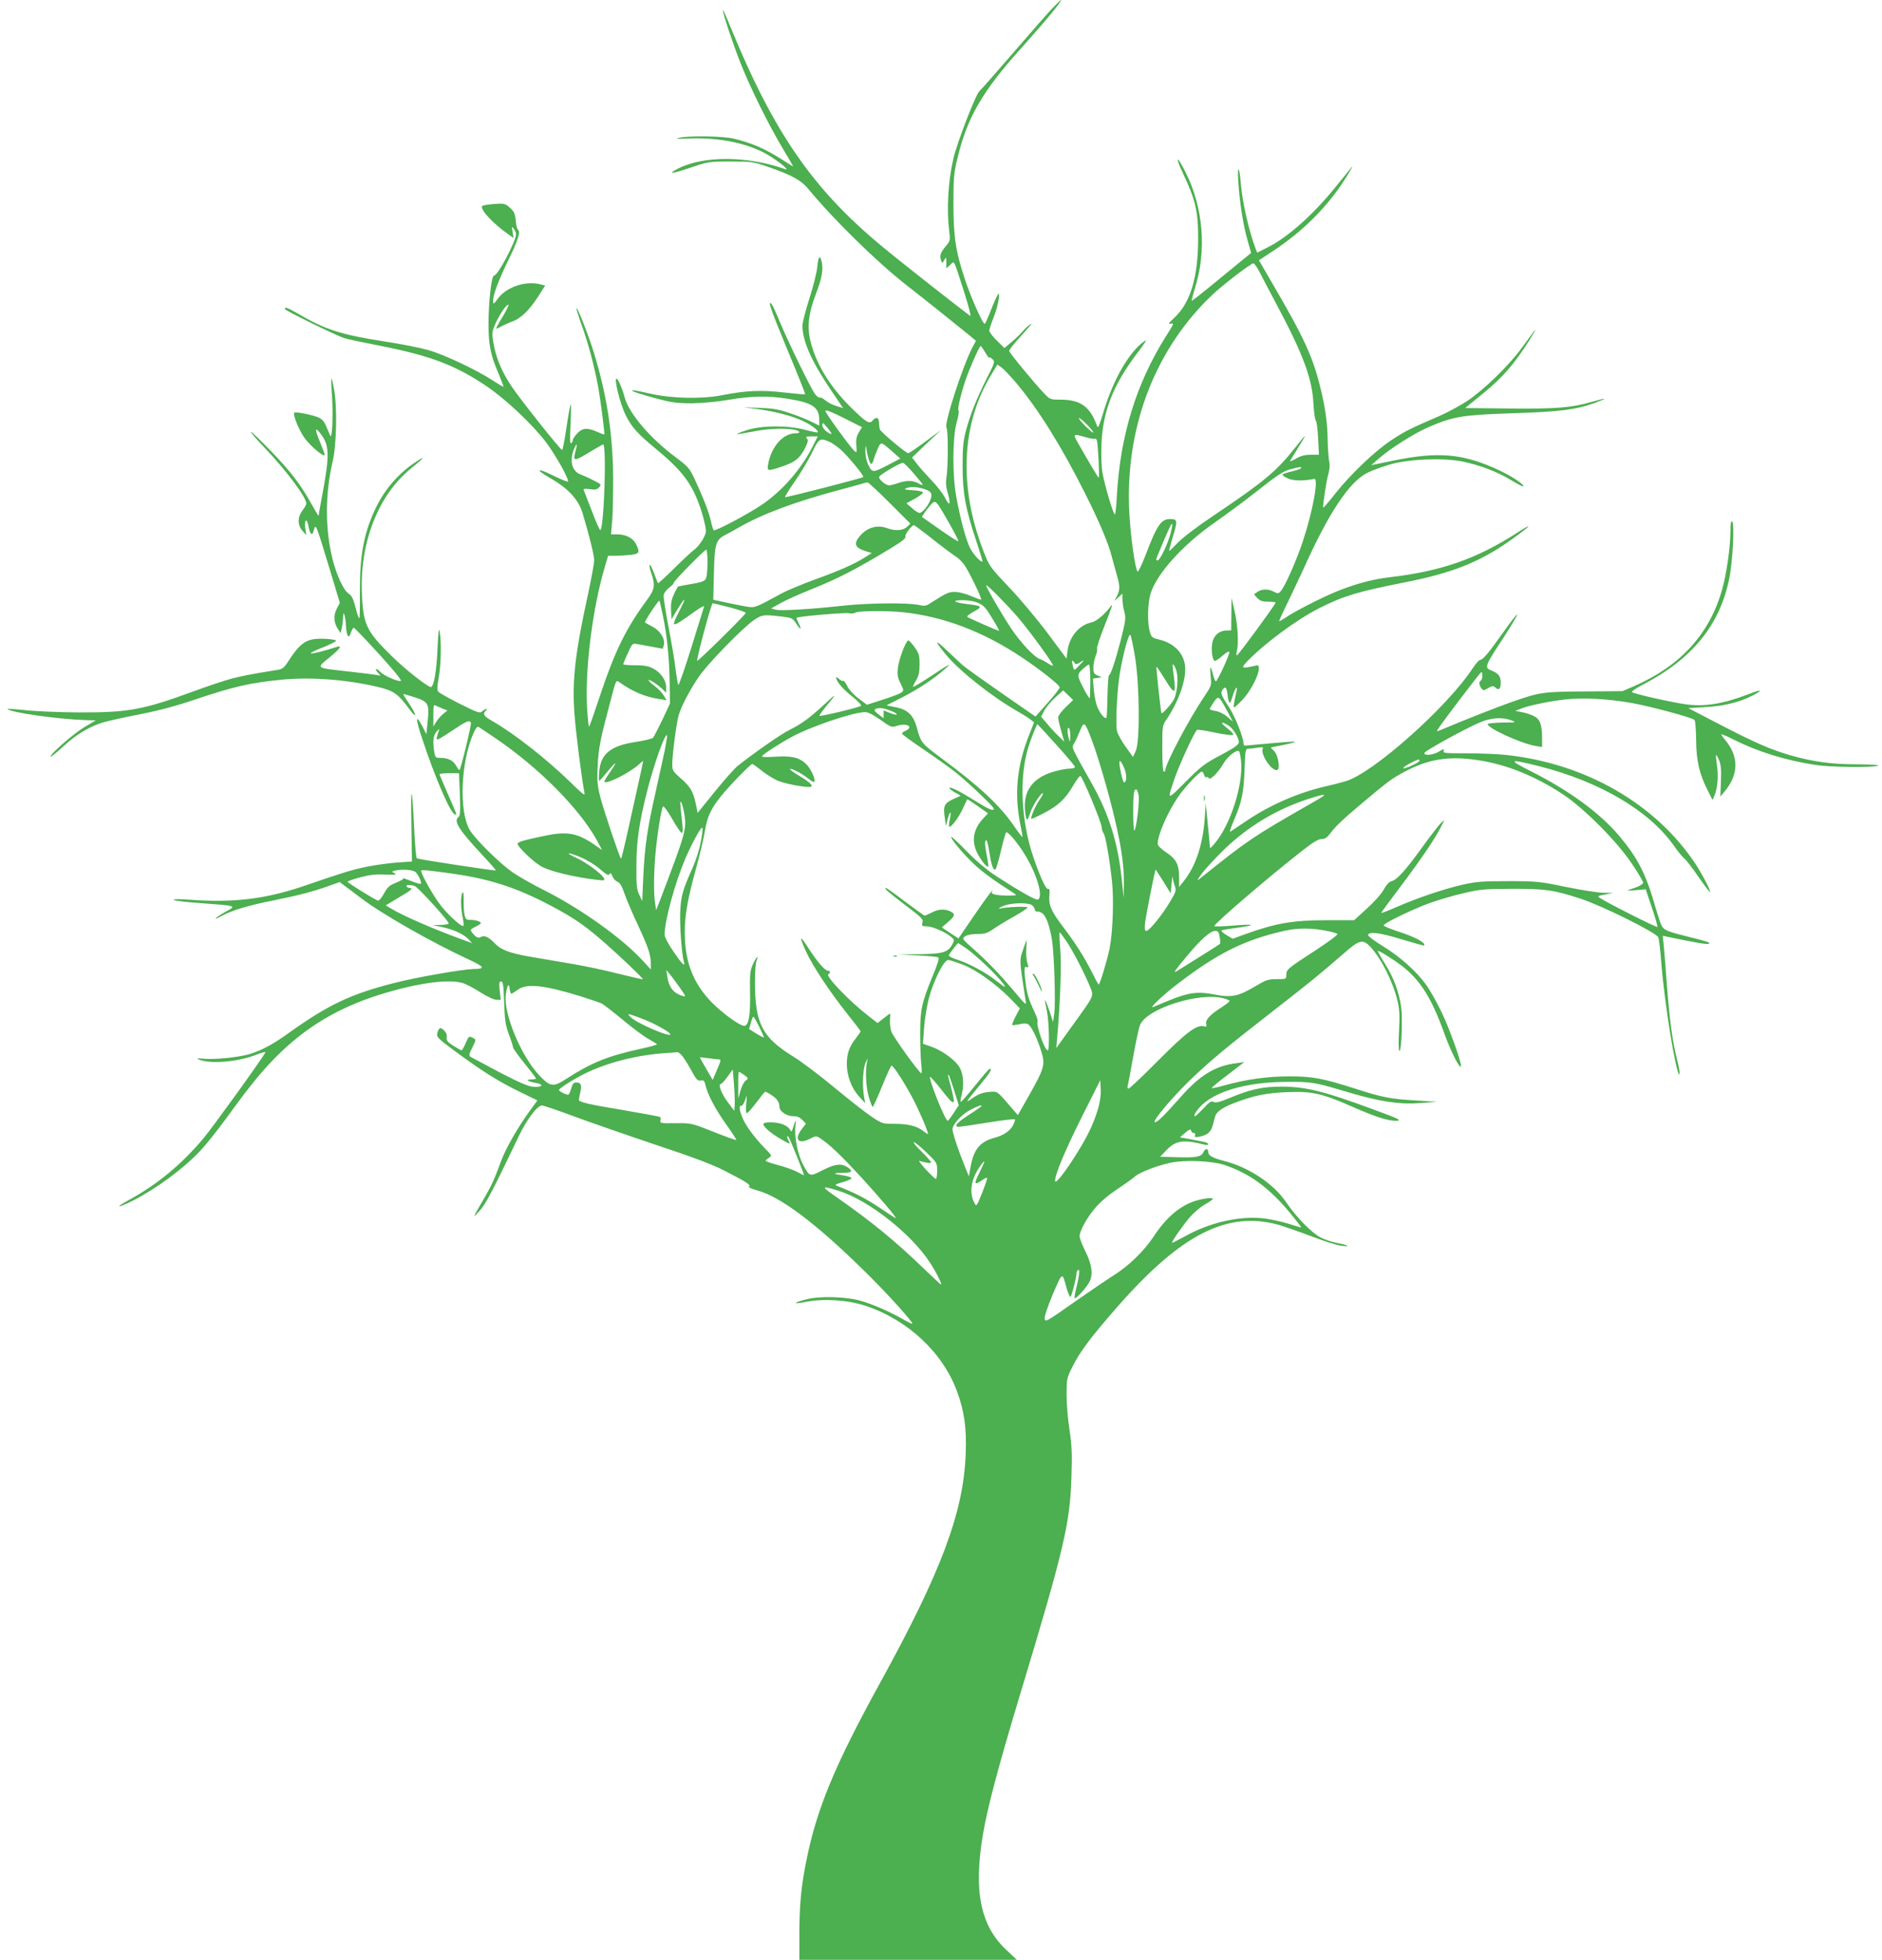 <?xml version="1.0" standalone="no"?>
<!DOCTYPE svg PUBLIC "-//W3C//DTD SVG 20010904//EN"
 "http://www.w3.org/TR/2001/REC-SVG-20010904/DTD/svg10.dtd">
<svg version="1.0" xmlns="http://www.w3.org/2000/svg"
 width="1229pt" height="1280pt" viewBox="0 0 1229 1280"
 preserveAspectRatio="xMidYMid meet">
<g transform="translate(0,1280) scale(0.1,-0.1)"
fill="#4caf50" stroke="none">
<path d="M6874 12748 c-28 -29 -142 -159 -253 -288 -112 -129 -212 -244 -225
-255 -25 -23 -145 -334 -170 -440 -35 -150 -45 -333 -27 -479 7 -56 6 -60 -26
-98 -33 -40 -39 -61 -26 -93 5 -15 8 -14 19 6 13 23 13 23 14 -15 l0 -39 25
23 c29 27 19 47 91 -177 28 -89 47 -160 40 -156 -27 17 -473 367 -581 458
-447 371 -702 740 -981 1420 -29 72 -53 125 -54 120 0 -22 64 -216 117 -350
64 -162 183 -402 277 -559 36 -60 66 -111 66 -113 0 -1 -30 17 -67 41 -117 75
-203 112 -323 141 -72 16 -289 20 -355 5 -31 -7 -19 -8 52 -5 189 8 353 -21
488 -85 72 -34 200 -132 150 -114 -243 86 -531 88 -697 3 -74 -38 -45 -36 75
4 121 41 124 42 267 42 141 0 148 -1 252 -37 146 -51 209 -85 253 -138 167
-203 451 -481 644 -632 116 -90 374 -297 420 -335 l34 -29 -26 -49 c-66 -131
-185 -501 -166 -519 11 -12 11 -251 0 -321 -6 -37 -4 -65 10 -112 20 -72 9
-83 -22 -20 -12 23 -51 74 -88 112 -37 39 -80 87 -96 109 l-29 38 94 90 95 89
-102 -75 c-56 -42 -106 -76 -112 -76 -15 0 -178 137 -185 155 -3 9 -6 30 -6
46 0 32 -19 39 -40 14 -21 -26 -38 -17 -121 62 -148 141 -244 292 -284 445
-26 101 -17 188 34 321 40 103 49 161 35 215 -11 39 -21 24 -27 -41 -3 -35
-26 -127 -51 -205 -25 -78 -46 -159 -46 -180 1 -100 58 -229 181 -412 l85
-126 -46 15 c-25 7 -56 24 -70 36 -14 12 -30 21 -36 18 -7 -2 -21 9 -33 25
-29 41 -171 332 -227 466 -25 61 -50 115 -55 120 -29 32 -7 -33 101 -294 67
-160 120 -293 118 -295 -2 -2 -62 3 -133 11 -149 18 -254 14 -414 -18 -131
-25 -325 -21 -465 11 -176 41 -152 20 34 -30 109 -29 139 -33 240 -33 67 1
167 10 240 23 147 25 260 27 387 6 161 -26 203 -55 203 -140 l0 -35 -50 25
c-28 14 -92 40 -143 57 -75 25 -111 31 -197 34 l-105 3 77 -9 c112 -13 242
-46 312 -80 57 -27 105 -64 95 -74 -2 -2 -38 5 -79 16 -112 31 -281 30 -379 0
-40 -13 -71 -25 -69 -27 2 -2 46 5 98 15 95 20 203 25 273 14 42 -7 50 -24 12
-24 -82 0 -158 -87 -179 -202 -8 -46 -4 -47 94 -14 84 29 112 52 147 119 19
38 22 52 12 63 -10 12 -5 14 30 14 l41 0 -31 -62 c-76 -152 -201 -295 -336
-386 -94 -63 -305 -175 -313 -165 -3 4 -12 32 -18 61 -13 58 -50 153 -106 273
-33 71 -42 81 -123 142 -168 125 -306 287 -334 392 -14 53 -40 115 -51 121
-23 14 21 -165 59 -240 38 -76 78 -120 188 -211 189 -155 254 -245 309 -426
14 -47 26 -99 26 -116 0 -32 -43 -100 -81 -127 -13 -9 -70 -62 -126 -118 -57
-56 -104 -99 -106 -97 -2 2 -14 33 -27 68 -27 72 -41 67 -16 -6 26 -76 21
-104 -31 -174 -135 -183 -207 -330 -303 -617 -37 -112 -70 -206 -73 -208 -3
-3 -8 43 -12 102 -18 258 32 664 116 947 l20 67 47 0 c26 0 71 3 100 6 58 7
62 15 36 69 -19 40 -66 65 -123 65 l-41 0 7 83 c5 45 7 174 7 287 -2 289 -43
552 -130 830 -35 111 -103 284 -110 277 -2 -1 14 -53 36 -115 44 -123 80 -261
105 -393 17 -93 45 -312 41 -316 -2 -2 -23 6 -47 17 -64 28 -96 26 -130 -11
-16 -17 -29 -37 -29 -44 0 -8 -5 -17 -11 -20 -7 -5 -8 32 -3 126 3 74 4 131 1
128 -4 -3 -16 -71 -28 -152 -12 -81 -25 -147 -28 -146 -12 1 -267 322 -328
412 -67 99 -107 195 -122 295 -9 56 -8 67 15 120 28 61 69 122 84 122 5 0 -11
-33 -35 -74 -25 -40 -45 -77 -45 -81 0 -4 15 2 33 13 19 10 51 25 72 32 53 18
111 73 167 160 l48 75 -32 8 c-95 25 -219 -17 -275 -91 -31 -41 -33 -42 -33
-17 0 41 35 133 99 265 61 124 82 187 64 199 -6 3 -13 30 -15 60 -5 46 -11 60
-38 84 -31 28 -37 29 -100 25 -37 -3 -72 -8 -79 -12 -25 -16 64 -113 168 -186
l34 -24 -6 40 c-6 36 -5 37 8 20 8 -11 15 -27 15 -35 -1 -47 -119 -271 -144
-271 -17 0 -36 -170 -36 -320 0 -133 14 -201 65 -319 19 -46 34 -85 33 -87 -2
-1 -35 18 -73 43 -105 68 -318 169 -420 197 -49 14 -178 40 -285 56 -285 44
-388 78 -569 184 -63 36 -81 43 -81 28 0 -10 338 -175 390 -191 19 -6 127 -29
240 -51 322 -64 482 -125 684 -260 126 -85 303 -251 392 -369 66 -89 153 -245
142 -256 -3 -3 -47 15 -98 40 -103 52 -118 40 -20 -16 120 -68 188 -141 215
-233 44 -147 75 -273 75 -305 0 -20 -18 -117 -39 -216 -85 -388 -106 -567 -90
-784 8 -119 48 -431 65 -516 6 -26 -6 -17 -92 67 -160 155 -364 315 -508 398
-57 32 -66 46 -44 68 18 18 -3 15 -23 -4 -15 -14 -28 -10 -146 49 -71 36 -134
71 -141 79 -8 11 -8 33 3 93 15 86 18 235 6 300 -5 29 -9 0 -14 -110 -6 -145
-23 -245 -42 -252 -16 -5 -162 109 -253 198 -166 162 -188 205 -198 394 -11
201 25 394 106 560 56 116 130 209 224 284 71 57 86 76 34 42 -117 -73 -212
-180 -273 -306 -79 -164 -106 -309 -105 -552 1 -90 -1 -167 -3 -170 -3 -3 -11
15 -17 38 -22 87 -31 108 -55 123 -32 21 -78 122 -104 226 -49 199 -48 424 1
635 26 110 31 358 9 473 -7 40 -15 72 -17 69 -2 -2 -1 -53 4 -113 8 -127 1
-290 -12 -259 -5 11 -17 39 -27 63 -13 30 -28 47 -51 56 -39 17 -149 38 -156
31 -12 -11 30 -115 67 -166 38 -53 131 -131 131 -109 0 6 -14 43 -30 82 -37
87 -34 107 8 49 53 -72 54 -138 7 -390 -14 -74 -25 -137 -25 -140 0 -3 -18 27
-41 68 -71 130 -141 222 -268 353 -68 71 -128 128 -133 128 -6 0 38 -50 97
-112 139 -147 265 -316 265 -357 0 -7 -11 -27 -25 -45 -33 -44 -33 -95 0 -133
l25 -28 -7 48 c-7 58 12 65 22 7 7 -43 22 -61 30 -36 19 60 9 82 115 -265 l59
-196 -20 -39 c-23 -44 -20 -91 8 -133 l17 -26 7 30 c4 17 8 48 9 70 2 35 3 37
10 15 4 -14 9 -45 9 -70 1 -25 6 -52 11 -60 7 -12 12 -8 21 18 6 17 15 32 19
32 5 0 79 -78 165 -172 102 -113 152 -174 142 -176 -22 -4 -112 36 -133 59 -9
10 -22 19 -27 19 -6 0 -2 -10 9 -21 l19 -22 -35 6 c-19 3 -100 13 -180 22
-212 24 -206 19 -121 89 72 59 89 83 50 71 -168 -54 -230 -58 -100 -7 52 20
95 42 95 47 1 6 -33 11 -76 13 -116 4 -154 -20 -241 -155 -20 -32 -35 -43 -59
-47 -185 -30 -234 -40 -301 -57 -43 -11 -155 -48 -250 -83 -331 -122 -429
-140 -752 -139 -126 1 -285 7 -352 15 -67 7 -119 10 -115 7 24 -23 328 -66
507 -72 l70 -2 -74 -44 c-70 -42 -221 -173 -221 -193 0 -5 36 24 81 65 85 80
178 135 269 161 30 8 136 32 235 51 118 23 241 56 355 95 260 87 360 110 571
131 189 18 419 1 624 -47 106 -25 134 -45 209 -147 47 -64 49 -40 2 30 -25 37
-44 68 -43 70 2 1 34 -8 71 -20 93 -30 100 -42 89 -154 l-9 -88 -28 55 c-43
81 -43 45 0 -82 85 -260 189 -498 216 -498 12 0 15 -8 -51 142 -28 64 -51 119
-51 122 0 3 29 6 64 6 l63 0 6 -137 c4 -115 2 -140 -10 -150 -33 -26 4 -84
161 -252 48 -51 86 -95 84 -96 -4 -4 -506 72 -516 79 -5 3 -12 85 -17 183 -13
294 -24 322 -19 47 l4 -251 -94 -6 c-52 -4 -141 -16 -197 -27 -102 -21 -157
-38 -407 -124 -255 -88 -468 -114 -757 -92 -71 5 -106 4 -100 -2 6 -5 87 -15
180 -21 230 -17 230 -17 163 -53 -29 -16 -60 -36 -68 -44 -8 -8 5 -4 30 10 67
38 177 72 350 106 163 33 251 56 361 95 l67 24 29 -22 c17 -12 67 -50 112 -84
137 -104 460 -288 700 -399 107 -50 113 -62 32 -63 -74 -2 -373 -54 -516 -91
-284 -72 -433 -143 -690 -327 -98 -71 -172 -111 -250 -136 -64 -21 -230 -39
-303 -32 -41 4 -51 3 -36 -4 74 -33 261 -17 382 32 34 13 59 19 55 13 -37 -63
-343 -487 -404 -560 -142 -170 -304 -304 -490 -405 -91 -50 -75 -54 22 -6 158
80 331 207 445 327 39 41 117 139 175 219 157 217 245 324 355 429 195 186
412 308 698 390 217 63 397 85 486 60 19 -5 71 -32 115 -60 46 -29 91 -50 107
-50 l28 0 -7 60 c-5 50 -3 60 9 60 13 0 16 -23 20 -137 4 -118 9 -148 31 -209
15 -39 27 -77 27 -84 0 -7 34 -55 75 -105 41 -51 75 -95 75 -99 0 -3 -15 -6
-32 -6 -41 -1 -21 -14 35 -24 54 -10 36 -29 -22 -24 -34 3 -95 30 -222 96 -96
51 -180 96 -187 100 -11 8 -9 19 12 60 25 50 25 52 7 62 -29 15 -30 14 -51
-35 -11 -25 -22 -45 -26 -45 -4 0 -28 14 -54 30 -39 25 -46 35 -43 54 3 16 -3
32 -17 46 -24 24 -35 19 -45 -20 -5 -23 6 -34 117 -116 171 -127 284 -198 420
-264 l117 -57 -50 -69 c-78 -107 -158 -247 -189 -332 -42 -115 -58 -150 -102
-227 -87 -150 -85 -146 -38 -95 40 43 82 121 258 490 52 109 121 200 151 200
10 0 101 -31 203 -69 102 -38 341 -121 531 -185 248 -82 377 -131 454 -170
148 -76 179 -96 164 -105 -7 -5 15 -15 54 -26 150 -40 379 -212 688 -515 124
-120 286 -296 323 -349 9 -13 -12 -5 -63 25 -91 51 -197 97 -279 120 -93 25
-259 30 -343 9 -94 -23 -100 -36 -8 -18 116 23 271 13 387 -25 277 -91 507
-306 600 -561 48 -131 63 -242 56 -411 -15 -380 -160 -766 -561 -1495 -295
-537 -411 -817 -480 -1160 -34 -169 -45 -289 -45 -480 l0 -165 710 0 710 0
-70 66 c-169 159 -214 387 -150 760 30 175 102 446 245 919 285 944 323 1106
332 1417 5 143 2 200 -13 300 -11 68 -19 171 -19 229 0 102 1 108 38 182 49
99 121 195 300 399 412 468 712 620 1044 529 37 -11 134 -44 215 -75 80 -31
168 -59 195 -62 66 -9 50 4 -22 17 -33 6 -81 22 -108 35 -61 31 -161 133 -229
233 -82 121 -244 228 -406 269 -73 19 -102 35 -102 58 0 25 -20 25 -31 0 -15
-32 -44 -38 -179 -34 l-104 3 39 41 c63 66 110 73 252 38 13 -4 23 -2 23 4 0
5 -17 13 -37 16 -21 4 -63 12 -93 18 l-55 10 35 30 c28 23 36 25 38 13 2 -8
10 -15 17 -15 9 0 12 -6 9 -15 -5 -12 0 -14 27 -9 54 10 77 30 89 76 6 24 13
50 16 59 8 27 47 55 116 82 127 50 216 69 353 74 163 7 231 -9 430 -97 143
-63 226 -90 279 -90 48 0 22 13 -154 77 -320 118 -432 145 -590 146 -123 0
-203 -17 -335 -72 -70 -29 -96 -36 -110 -28 -15 8 -27 1 -66 -42 -27 -28 -51
-51 -54 -51 -13 0 -2 22 26 55 93 105 304 168 569 169 169 1 181 -1 415 -71
200 -59 327 -78 464 -67 l106 8 -130 8 c-176 10 -226 20 -406 78 -214 68 -277
80 -433 80 -138 0 -282 -20 -425 -60 -40 -12 -76 -19 -78 -16 -3 2 44 41 104
86 l108 83 -52 -7 c-137 -17 -239 -79 -366 -224 -107 -121 -152 -165 -166
-161 -18 6 117 166 238 282 132 126 231 208 551 457 239 186 287 226 444 362
102 90 125 96 173 46 72 -76 149 -229 179 -355 13 -53 15 -96 10 -195 -4 -70
-3 -129 2 -132 14 -8 22 211 12 286 -15 102 -49 193 -106 284 -29 46 -50 84
-47 84 13 0 100 -55 156 -97 123 -95 196 -212 281 -449 43 -120 106 -240 106
-204 0 34 -75 242 -126 349 -30 62 -74 141 -98 175 -64 90 -171 186 -285 256
-56 34 -100 68 -98 74 8 23 77 15 217 -28 80 -24 147 -43 149 -41 16 16 -58
56 -177 94 -48 16 -87 33 -87 37 0 14 195 108 304 147 53 19 151 48 217 63
109 26 136 28 319 29 218 0 269 -7 445 -64 137 -44 498 -223 509 -253 5 -13
14 -90 20 -173 21 -259 94 -714 117 -722 6 -2 1 34 -12 86 -32 126 -51 263
-69 501 -8 113 -18 230 -21 261 l-6 57 147 -30 c131 -26 170 -30 153 -13 -3 3
-60 19 -126 35 -138 34 -163 44 -179 70 -7 10 -26 67 -43 126 -61 215 -114
318 -234 462 -128 152 -325 297 -585 428 -147 74 -137 79 59 30 398 -101 720
-291 881 -520 27 -38 57 -75 67 -82 10 -7 52 -60 92 -119 40 -58 75 -104 77
-101 7 6 -55 124 -100 191 -261 388 -714 648 -1229 704 -54 6 -169 11 -257 11
-147 0 -160 1 -154 17 6 14 1 13 -29 -5 -39 -24 -102 -30 -96 -9 5 14 260 155
360 198 74 32 148 37 208 14 34 -13 31 -14 -57 -14 -50 -1 -94 -5 -97 -9 -14
-23 222 -131 317 -145 l37 -6 0 57 c0 89 -14 127 -55 146 -20 10 -54 21 -78
25 l-42 8 30 12 c52 22 186 50 290 62 121 14 285 5 438 -22 120 -21 396 -95
412 -111 6 -5 10 -64 11 -131 1 -137 21 -222 76 -330 l31 -62 13 30 c20 48 27
126 16 196 -5 35 -8 66 -6 68 2 2 11 -13 20 -35 12 -29 15 -62 12 -138 l-4
-99 28 34 c93 111 94 229 3 337 -14 16 -25 33 -25 36 0 3 35 -11 78 -33 161
-81 342 -137 537 -167 96 -15 377 -18 410 -5 11 5 -49 8 -135 9 -168 0 -286
16 -435 58 -129 37 -231 81 -464 202 l-206 107 113 7 c118 6 219 31 304 74 75
38 65 45 -19 12 -172 -66 -289 -85 -415 -68 -93 13 -339 68 -351 80 -4 4 25
24 65 45 325 168 506 388 569 690 24 112 37 369 20 379 -8 5 -11 -13 -11 -63
0 -103 -26 -286 -56 -387 -83 -289 -274 -496 -577 -627 l-72 -31 -250 -2
c-273 -2 -287 -4 -477 -70 -88 -31 -325 -124 -451 -178 -31 -14 -37 -14 -30
-3 21 37 279 376 286 377 11 0 9 -48 -3 -55 -14 -9 -12 -28 3 -50 14 -17 15
-17 45 1 25 14 34 16 44 6 24 -24 38 -13 38 27 0 44 -13 62 -59 81 -50 20 -49
23 82 223 49 76 87 140 84 143 -3 3 -44 -50 -92 -118 -95 -134 -132 -178 -150
-178 -7 0 -29 -26 -50 -57 -165 -252 -651 -684 -827 -735 -29 -9 -87 -24 -128
-33 -183 -42 -368 -123 -520 -226 -52 -35 -100 -67 -106 -71 -6 -4 3 27 22 70
53 123 66 185 71 335 5 132 6 137 27 137 11 0 39 3 60 7 25 4 37 3 33 -4 -20
-32 50 -143 90 -143 25 0 12 94 -16 124 l-23 24 59 12 c150 30 136 33 -63 15
-87 -8 -162 -15 -166 -15 -5 0 -8 7 -8 16 0 37 -54 172 -93 233 -55 84 -59 95
-42 118 18 24 26 13 32 -42 3 -25 9 -45 13 -45 4 0 13 20 20 45 13 47 35 75
25 33 -18 -81 -22 -108 -15 -108 4 0 28 23 54 50 51 54 106 159 106 201 0 26
-1 27 -37 18 -76 -17 -81 -13 -38 32 116 120 324 273 472 348 159 80 248 106
549 166 313 61 490 131 689 270 140 99 172 133 50 54 -263 -169 -494 -250
-830 -289 -113 -13 -230 -45 -354 -96 -94 -39 -271 -129 -328 -169 -20 -13
-38 -23 -40 -22 -1 2 22 54 53 116 30 62 75 159 101 214 169 378 305 583 426
641 28 14 93 37 142 52 122 36 349 45 474 20 115 -24 227 -66 317 -121 42 -25
78 -44 81 -42 10 10 -69 64 -152 103 -237 112 -398 127 -700 65 l-140 -29 45
40 c74 66 235 168 328 208 164 71 223 80 552 91 311 10 412 23 539 69 34 13
60 24 59 26 -2 1 -40 -8 -85 -21 -132 -38 -226 -46 -536 -43 l-289 3 121 99
c121 98 200 189 293 336 41 66 56 94 31 61 -9 -13 -44 -60 -77 -105 -84 -115
-245 -271 -351 -342 -49 -33 -135 -79 -190 -103 -185 -79 -229 -102 -311 -157
-105 -69 -267 -224 -364 -347 -41 -53 -77 -94 -79 -92 -5 6 20 176 34 222 8
28 10 56 4 85 -4 24 -8 81 -9 128 -1 110 -14 209 -45 337 -50 209 -107 334
-318 695 l-86 148 97 64 c182 121 329 265 442 431 43 64 80 127 68 115 -3 -3
-42 -51 -87 -107 -154 -195 -326 -350 -464 -419 l-67 -34 -10 24 c-44 116 -87
304 -97 424 -9 115 -24 133 -17 22 8 -139 32 -289 60 -387 l24 -85 -22 -18
c-13 -10 -99 -81 -193 -158 -93 -77 -171 -138 -173 -137 -2 2 8 39 21 82 78
246 55 528 -61 758 -57 114 -72 110 -18 -5 83 -174 101 -253 100 -435 -1 -247
-51 -412 -154 -509 -40 -38 -45 -45 -25 -40 23 6 21 -1 -31 -82 -195 -310
-299 -649 -321 -1045 -3 -65 -9 -119 -13 -119 -10 0 -68 195 -81 274 -7 40 -9
119 -6 190 9 210 77 383 230 585 57 75 71 98 49 82 -99 -70 -202 -249 -266
-461 -25 -83 -36 -110 -41 -95 -46 130 -109 175 -243 175 -63 0 -66 1 -103 40
-67 70 -229 267 -229 278 0 6 23 37 52 69 107 120 105 118 81 101 -12 -8 -31
-26 -43 -40 -11 -14 -43 -45 -71 -69 l-50 -42 -50 49 c-27 26 -49 56 -49 64 0
9 12 45 26 80 27 67 47 160 34 160 -5 0 -24 -43 -45 -95 -20 -52 -40 -97 -44
-100 -11 -6 -82 151 -125 276 -64 188 -80 289 -80 504 0 171 2 201 26 300 64
269 163 440 425 730 151 168 264 305 251 305 -2 0 -27 -24 -54 -52z m1349
-1720 c14 -29 64 -123 109 -208 177 -331 237 -492 245 -655 3 -55 10 -106 16
-113 6 -7 12 -60 15 -118 l5 -104 -53 0 c-39 0 -65 -7 -98 -26 -25 -15 -41
-20 -37 -13 5 8 31 50 58 94 55 90 52 89 -22 -5 -127 -160 -205 -225 -537
-448 -106 -71 -203 -145 -234 -178 -29 -30 -53 -54 -55 -52 -1 2 10 46 26 98
30 101 29 110 -21 110 -57 0 -85 -40 -160 -238 -24 -62 -47 -109 -51 -105 -18
19 -51 267 -56 423 -18 544 180 1044 552 1392 69 64 244 198 260 198 6 0 23
-24 38 -52z m-1789 -530 c14 -24 26 -39 26 -34 0 5 9 1 20 -9 19 -17 18 -19
-36 -126 -68 -136 -107 -234 -136 -341 -18 -69 -22 -109 -22 -233 0 -176 19
-278 89 -487 24 -73 43 -134 41 -135 -9 -9 -60 46 -81 87 -27 53 -65 195 -91
340 -25 140 -24 381 3 480 12 41 17 76 13 78 -10 4 12 99 44 196 26 77 92 226
100 226 3 0 16 -19 30 -42z m203 -200 c142 -168 297 -417 449 -721 93 -184
156 -335 174 -412 7 -27 21 -78 31 -113 23 -76 24 -104 3 -145 l-17 -32 27 24
26 24 0 -36 c0 -20 5 -57 12 -82 11 -41 9 -57 -21 -178 -37 -142 -68 -237 -79
-237 -4 0 -8 -62 -10 -137 -1 -75 -4 -139 -7 -141 -9 -10 -39 24 -57 66 -11
24 -22 77 -25 117 l-6 73 29 4 29 4 -27 12 c-24 10 -28 17 -28 52 0 22 7 56
15 76 8 19 12 41 9 48 -3 8 22 81 54 162 36 89 52 137 39 119 -41 -56 -96
-103 -129 -110 -81 -17 -145 -93 -157 -187 l-6 -50 -125 168 c-69 92 -182 227
-251 299 -118 124 -128 137 -161 221 -167 419 -153 833 39 1156 l46 77 27 -19
c15 -11 59 -57 97 -102z m-1029 -323 c-16 -28 -19 -47 -16 -85 4 -43 3 -48
-10 -38 -26 22 -192 250 -192 264 0 10 39 -5 120 -46 l119 -60 -21 -35z m1492
50 c24 -24 42 -47 39 -50 -3 -2 -27 18 -54 45 -27 28 -45 50 -39 50 5 0 30
-20 54 -45z m-1670 -58 c0 -5 -13 1 -30 13 -18 13 -30 30 -30 43 1 20 4 18 30
-13 16 -19 30 -39 30 -43z m1658 -22 c29 -9 57 -13 62 -10 5 3 12 -4 14 -17 7
-34 17 -238 11 -238 -4 0 -56 87 -139 233 -30 53 -27 55 52 32z m-1675 -29
c18 -7 50 -30 73 -49 49 -43 159 -175 151 -183 -7 -7 -500 -134 -510 -131 -4
1 23 45 60 98 37 52 88 137 113 187 47 99 54 103 113 78z m414 -65 l52 -46
-72 -38 c-107 -56 -111 -56 -136 -5 -14 29 -20 61 -20 94 1 32 3 39 6 19 7
-52 23 -105 32 -105 5 0 12 11 15 24 3 13 15 45 26 71 22 52 21 53 97 -14z
m-2068 5 c-19 -70 -11 -71 81 -15 47 28 91 54 98 56 24 10 8 -531 -17 -559 -4
-4 -29 52 -56 124 -28 72 -52 135 -54 140 -2 6 14 7 41 3 35 -5 47 -3 60 12
17 18 15 20 -35 45 -28 15 -67 32 -85 39 -59 21 -76 95 -40 174 16 35 19 26 7
-19z m2210 -151 c33 -38 59 -71 57 -72 -2 -2 -16 3 -32 12 -36 18 -77 18 -129
0 -22 -8 -49 -15 -59 -15 -21 0 -66 37 -66 54 0 13 140 95 157 93 7 -1 39 -33
72 -72z m2527 37 c-3 -5 -30 -14 -60 -21 -31 -7 -58 -16 -61 -20 -2 -5 13 -16
35 -26 36 -16 101 -17 172 -3 31 7 -9 -211 -74 -407 -41 -125 -117 -296 -145
-327 -14 -16 -18 -16 -44 -3 -37 20 -79 19 -108 -1 l-22 -16 22 -24 c18 -19
33 -24 71 -24 26 0 48 -3 48 -6 0 -11 -244 -344 -252 -344 -5 0 -5 12 -1 28
13 46 6 173 -15 262 l-20 85 -1 -106 -1 -106 -31 -1 c-43 -1 -75 -25 -89 -67
-13 -39 -6 -120 11 -131 5 -3 28 11 51 32 26 23 43 33 46 25 4 -13 -78 -191
-88 -191 -4 0 -13 20 -19 45 -6 25 -13 45 -16 45 -3 0 -2 -26 1 -59 6 -57 6
-59 -43 -132 -99 -147 -253 -438 -253 -479 0 -6 -4 -10 -10 -10 -6 0 -10 57
-10 151 0 149 0 151 29 192 72 106 121 237 121 326 0 95 -66 169 -171 194 -46
11 -50 15 -61 52 -16 59 -14 182 5 246 38 128 209 319 415 463 75 53 189 136
252 186 165 130 199 153 250 166 55 15 73 17 66 6z m-2686 -227 l135 -135 -22
-21 c-23 -24 -78 -28 -126 -10 -67 26 -133 7 -181 -49 -44 -52 -34 -77 38
-100 l39 -12 -49 -31 c-70 -44 -172 -88 -336 -147 -78 -29 -172 -68 -208 -88
-177 -96 -169 -93 -235 -82 -33 6 -93 18 -134 27 l-73 16 4 171 c4 187 13 220
67 248 14 7 58 31 96 53 151 87 364 167 660 246 83 22 155 42 160 44 6 2 15 4
20 4 6 1 71 -60 145 -134z m215 94 c57 -15 68 -33 49 -78 -17 -41 -52 -81 -70
-81 -7 0 -30 14 -49 32 l-36 31 56 30 c30 17 54 35 52 41 -2 6 -32 13 -68 14
-46 3 -58 6 -44 12 28 12 64 12 110 -1z m171 -222 c37 -64 65 -119 62 -122 -2
-3 -57 32 -121 77 l-117 82 16 25 c9 14 28 38 42 54 32 34 31 36 118 -116z
m1448 -72 c-18 -67 -69 -175 -84 -175 -6 0 -10 2 -10 6 0 6 78 191 92 217 17
33 18 13 2 -48z m-1554 -36 c63 -50 129 -99 146 -110 18 -10 44 -35 59 -55 28
-37 119 -223 112 -230 -2 -2 -30 8 -63 22 -33 15 -79 27 -104 28 -44 1 -57 -5
-170 -77 -23 -15 -35 -16 -71 -8 -65 15 -325 13 -484 -4 -217 -24 -417 -36
-450 -27 l-30 8 65 36 c36 20 123 59 193 87 181 72 296 132 529 273 70 43 95
63 91 74 -5 14 42 75 56 74 3 -1 58 -41 121 -91z m-1470 -157 c0 -57 -5 -95
-13 -106 -9 -13 -39 -22 -96 -31 -46 -8 -84 -15 -85 -17 -2 -2 -13 -24 -25
-50 -17 -35 -21 -61 -19 -105 l3 -58 42 70 c53 87 56 74 6 -22 -21 -39 -35
-75 -31 -79 8 -7 38 12 142 87 33 23 57 36 54 28 -3 -8 -40 -128 -83 -267 -43
-139 -82 -249 -85 -245 -4 5 -12 53 -19 108 -6 55 -28 180 -47 279 -19 99 -33
190 -30 202 4 13 20 34 36 46 17 12 30 26 30 32 0 12 201 216 212 216 5 0 8
-40 8 -88z m2030 -357 c79 -93 233 -305 226 -312 -3 -3 -17 4 -33 15 -15 10
-38 23 -51 27 -36 11 -126 106 -190 202 -59 89 -162 266 -162 280 0 12 135
-125 210 -212z m-2321 14 c27 -131 41 -270 44 -434 l2 -140 -49 -105 c-28 -58
-55 -111 -61 -118 -6 -7 -55 -19 -109 -27 -168 -25 -233 -77 -243 -195 -3 -33
-3 -60 0 -60 3 0 27 27 53 59 27 33 50 58 52 56 2 -2 -15 -30 -37 -62 -23 -32
-38 -59 -33 -61 28 -9 166 63 225 116 15 14 27 24 27 21 0 -3 -14 -68 -31
-145 -17 -76 -41 -186 -54 -244 -41 -185 -57 -251 -60 -248 -10 9 -117 330
-136 406 -18 74 -21 104 -16 202 6 116 17 172 84 423 35 136 36 137 57 122 86
-62 167 -96 262 -111 l47 -7 -19 31 c-10 17 -37 46 -61 63 -23 18 -41 35 -38
37 6 6 53 -24 88 -56 l27 -26 0 36 c0 46 -35 96 -85 122 -31 16 -58 21 -117
21 -43 0 -78 3 -78 7 0 3 13 36 30 72 27 62 31 65 57 60 15 -2 60 -11 100 -18
l71 -13 7 24 c10 40 -24 94 -74 120 -25 13 -47 25 -49 28 -2 2 17 36 43 75 26
39 49 69 51 67 2 -2 12 -46 23 -98z m2061 82 c34 -15 50 -33 90 -100 27 -44
47 -81 44 -81 -9 0 -198 83 -207 91 -5 4 14 19 43 35 59 32 54 37 -46 49 -87
10 -103 25 -28 25 39 0 77 -7 104 -19z m-1624 -28 c57 -15 104 -31 104 -36 0
-11 -312 -318 -317 -313 -7 6 92 376 101 376 4 0 55 -12 112 -27z m1134 -32
c261 -28 519 -126 766 -290 124 -82 254 -185 254 -200 0 -10 -43 -63 -115
-143 l-43 -48 -224 155 c-122 85 -237 167 -253 182 -17 16 -64 60 -105 98 -79
76 -79 61 1 -35 87 -104 299 -272 464 -366 33 -19 71 -42 84 -53 l24 -19 -31
-78 c-83 -209 -100 -392 -57 -598 8 -38 13 -71 12 -73 -2 -1 -25 28 -51 66
-95 140 -226 262 -477 448 -132 98 -135 101 -163 205 -22 78 -60 114 -137 129
l-60 12 98 50 c107 54 213 124 283 187 51 46 38 39 -109 -58 -52 -34 -96 -60
-98 -58 -2 2 6 21 19 42 18 30 23 54 23 105 0 59 -4 72 -31 110 -17 24 -36 45
-41 46 -15 5 -64 -123 -70 -183 -4 -41 -1 -61 18 -98 22 -45 22 -47 4 -60 -10
-7 -64 -28 -121 -46 l-103 -33 -54 41 c-31 23 -63 58 -74 81 -11 22 -23 38
-27 34 -3 -3 -15 2 -26 12 -11 10 -20 15 -20 11 0 -24 38 -71 100 -121 40 -31
68 -61 63 -65 -11 -10 -265 -71 -271 -65 -3 2 15 28 39 57 77 92 75 95 -7 18
-96 -89 -148 -127 -230 -168 -54 -27 -228 -148 -335 -233 -20 -15 -87 -91
-150 -168 l-113 -140 -12 58 c-17 81 -35 112 -99 168 -51 45 -55 51 -55 93 0
59 27 264 41 315 16 59 73 168 132 254 59 87 288 322 362 372 53 35 61 36 180
22 66 -8 71 -10 94 -45 29 -45 39 -43 16 2 -9 18 -15 33 -13 35 9 9 314 35
339 30 16 -4 36 -2 46 4 21 12 205 13 313 2z m1512 -291 c30 -184 33 -553 5
-614 l-18 -40 -49 68 c-27 37 -52 84 -56 103 -10 54 2 286 21 388 23 128 56
248 66 238 5 -5 19 -69 31 -143z m-356 -34 c28 17 28 16 -6 -20 -34 -36 -35
-37 -42 -14 -11 41 -9 54 5 34 13 -18 15 -18 43 0z m630 -74 c9 -47 -1 -134
-20 -170 -15 -29 -75 -96 -81 -90 -5 5 -36 300 -33 304 2 1 25 -33 52 -77 68
-111 77 -108 61 17 -10 73 -10 84 1 69 8 -10 17 -34 20 -53z m-566 -52 c0 -60
-2 -110 -4 -110 -8 0 -64 105 -71 132 -6 23 -2 33 25 58 18 16 36 30 41 30 5
0 9 -49 9 -110z m-161 -169 c-27 -26 -49 -56 -49 -67 0 -10 9 -50 20 -88 l20
-70 -36 35 c-20 19 -54 55 -75 81 l-40 47 20 39 c11 21 43 60 72 86 l52 47 32
-31 33 -32 -49 -47z m1055 -25 l37 -69 -36 31 c-21 19 -52 34 -75 38 -22 4
-40 9 -40 13 0 3 12 24 26 45 31 45 33 44 88 -58z m-5119 14 l27 -10 -27 -22
c-15 -12 -36 -35 -46 -52 l-19 -31 0 73 c0 69 1 72 19 62 11 -5 32 -15 46 -20z
m2929 -15 c21 -9 36 -19 32 -22 -3 -3 -23 2 -46 11 l-40 16 0 -25 0 -26 -30
23 c-34 25 -37 35 -12 41 22 6 49 1 96 -18z m-75 -56 c72 -51 73 -51 110 -39
62 20 110 -7 56 -32 -14 -6 -25 -15 -25 -19 0 -5 62 -50 137 -101 76 -51 171
-119 213 -152 82 -65 250 -225 250 -238 0 -18 -32 -5 -123 52 -100 63 -167 96
-167 83 0 -5 17 -18 37 -29 l37 -21 -46 -21 c-60 -26 -70 -45 -59 -118 l8 -59
13 50 c16 58 25 47 11 -14 -5 -22 -5 -41 -1 -41 16 0 63 65 88 120 14 30 26
57 28 59 2 2 33 -18 69 -44 l67 -47 -30 -32 c-70 -74 -81 -157 -33 -241 28
-49 57 -82 65 -74 2 2 -3 39 -12 82 -10 53 -12 81 -5 88 7 7 14 -16 23 -73 13
-85 24 -118 39 -118 5 0 21 53 36 118 15 64 31 121 35 125 10 11 78 -70 127
-152 76 -126 116 -266 82 -286 -11 -8 -114 50 -266 148 -65 42 -131 97 -198
165 -54 56 -101 99 -103 97 -9 -9 82 -117 152 -182 60 -55 120 -99 262 -190
16 -10 10 -12 -37 -12 -74 -1 -120 8 -112 23 24 43 -40 -42 -121 -161 l-97
-142 -55 36 -54 36 40 34 c47 40 50 55 15 71 -38 17 -76 15 -120 -8 -22 -11
-43 -20 -47 -20 -4 0 -60 41 -126 90 -65 50 -122 90 -126 90 -17 0 12 -25 125
-111 107 -81 119 -92 113 -114 -6 -23 -3 -25 27 -25 36 0 118 -35 159 -68 23
-19 23 -22 10 -48 -29 -54 -61 -64 -215 -66 l-140 -1 125 -7 c69 -3 131 -9
137 -13 8 -5 -4 -44 -38 -125 -70 -172 -80 -215 -80 -375 0 -75 3 -164 7 -197
4 -33 4 -60 1 -60 -13 0 -186 240 -197 274 -6 21 -10 55 -8 77 2 21 2 39 0 39
-2 0 -21 -14 -42 -31 l-39 -31 -58 45 c-127 98 -289 267 -263 275 15 5 12 22
-3 22 -20 0 -70 58 -126 145 -60 94 -65 85 -16 -23 44 -94 155 -262 269 -405
47 -59 86 -110 86 -113 0 -3 -14 -23 -30 -44 -44 -55 -60 -101 -60 -169 0 -78
30 -157 80 -213 l40 -43 -8 45 c-12 75 -7 182 11 220 15 33 16 33 9 5 -13 -58
-7 -169 12 -232 11 -35 22 -63 25 -63 3 0 31 61 61 135 30 74 58 135 62 135
12 0 83 -109 137 -211 42 -79 101 -216 101 -235 0 -3 -15 6 -32 20 -44 33 -98
46 -190 46 -75 0 -78 1 -150 49 -40 27 -149 113 -243 191 -93 77 -213 168
-266 200 -202 125 -249 215 -249 487 0 61 4 123 10 137 16 44 0 28 -23 -21
-19 -43 -21 -62 -19 -183 3 -150 -9 -220 -38 -220 -29 0 -138 79 -210 151
-113 115 -168 242 -177 410 -7 131 11 247 73 469 24 88 50 197 57 242 16 95
38 143 103 225 54 68 195 213 206 213 5 0 32 -19 61 -43 29 -23 75 -52 104
-65 45 -19 153 -41 206 -42 36 0 14 27 -59 70 -41 24 -71 46 -65 48 13 4 82
-32 120 -64 18 -14 34 -24 37 -21 14 13 -22 91 -57 122 -45 40 -95 50 -210 42
-47 -3 -77 -1 -73 4 9 15 113 82 194 126 122 67 394 159 476 162 21 1 51 -14
103 -50z m-2674 -18 c6 -10 -67 -311 -75 -311 -3 0 -13 14 -22 30 -19 34 -53
50 -102 50 -31 0 -34 3 -40 38 -11 69 -7 109 15 133 18 21 20 21 14 4 -15 -43
-17 -55 -8 -55 6 0 50 27 99 60 89 60 108 68 119 51z m4055 -115 c40 -104 113
-355 150 -516 44 -187 60 -304 59 -415 l-1 -100 -13 126 c-25 235 -83 421
-191 614 -141 251 -137 242 -121 267 8 13 25 49 38 81 28 70 32 67 79 -57z
m890 97 c31 -18 70 -80 70 -111 0 -15 -27 -35 -117 -83 -106 -56 -130 -74
-231 -176 -124 -124 -122 -125 -70 27 33 94 130 304 145 313 5 3 58 -5 118
-18 61 -13 114 -19 118 -15 5 4 -13 24 -39 44 -48 37 -44 49 6 19z m-1122
-127 c67 -74 122 -140 122 -145 0 -6 -15 -11 -33 -11 -18 0 -60 -7 -92 -16
-151 -39 -218 -130 -200 -271 7 -60 14 -60 34 2 16 45 67 125 81 125 5 0 -4
-19 -21 -43 -28 -40 -61 -118 -54 -125 2 -2 39 15 83 38 93 48 139 92 190 179
20 35 42 64 47 63 13 -2 137 -300 139 -333 0 -14 6 -32 12 -40 13 -16 37 -151
55 -309 14 -121 6 -339 -15 -445 -15 -75 -64 -235 -71 -235 -3 0 -23 37 -46
83 -50 100 -110 193 -194 303 -71 94 -89 137 -82 199 3 32 1 42 -8 39 -14 -6
-52 77 -96 205 -82 240 -95 528 -32 726 15 50 53 145 58 145 1 0 57 -61 123
-134z m-3663 43 c284 -193 549 -460 664 -669 l33 -62 -53 37 c-110 75 -176 87
-324 56 -134 -28 -175 -40 -175 -52 0 -19 98 -114 152 -146 53 -32 212 -71
362 -89 56 -6 58 -6 48 13 -16 29 -115 101 -178 130 -81 37 -59 40 28 4 42
-18 96 -51 127 -78 41 -36 55 -43 61 -32 7 10 11 7 19 -14 6 -15 21 -31 33
-36 17 -6 29 -28 46 -77 13 -38 52 -130 87 -204 69 -148 85 -196 85 -253 l0
-39 -52 57 c-134 146 -397 335 -639 458 -81 40 -178 96 -215 122 -87 62 -242
216 -277 275 -70 121 -59 438 24 629 13 31 26 48 33 44 6 -3 56 -37 111 -74z
m3754 13 c-1 -42 -2 -44 -9 -17 -11 45 -11 77 0 70 6 -3 9 -27 9 -53z m-2648
-93 c-11 -52 -38 -173 -59 -269 -54 -237 -72 -359 -81 -552 l-7 -163 -19 40
c-17 34 -20 62 -19 190 0 158 18 285 70 488 45 177 116 378 130 365 2 -3 -5
-47 -15 -99z m3763 -63 c18 -154 -68 -425 -173 -546 -30 -35 -30 -35 -31 -10
-1 14 -7 81 -14 150 l-12 125 -7 -103 c-13 -172 -59 -309 -136 -406 l-31 -39
0 63 c0 83 -19 120 -86 164 -32 22 -54 43 -54 54 0 59 62 201 133 307 43 63
139 165 155 165 5 0 12 -9 15 -21 3 -12 10 -18 15 -15 6 3 12 0 15 -6 7 -19
64 38 97 96 26 45 84 91 101 80 3 -2 9 -28 13 -58z m1549 -1 c186 -28 374
-104 558 -226 135 -90 353 -309 447 -452 40 -59 72 -114 72 -122 0 -7 -19 -20
-42 -29 -24 -8 -50 -17 -58 -20 -8 -3 15 -3 51 0 l66 6 40 -120 c23 -66 39
-123 36 -126 -6 -5 -333 160 -376 190 -17 11 -13 13 35 22 l53 10 -63 1 c-35
0 -145 18 -245 38 -173 36 -191 38 -377 38 -168 0 -210 -3 -298 -23 -123 -28
-295 -86 -432 -146 -55 -24 -100 -42 -100 -38 0 3 58 82 129 176 133 177 222
308 261 386 l23 45 -23 -20 c-12 -11 -67 -82 -123 -159 -110 -153 -164 -212
-201 -222 -15 -3 -33 -23 -50 -54 -15 -28 -62 -81 -110 -124 l-83 -76 -174 0
c-227 0 -337 -19 -536 -91 l-83 -30 -41 24 c-22 14 -37 27 -32 30 5 3 49 11
99 17 134 18 121 27 -21 15 -69 -6 -125 -7 -125 -3 0 16 356 322 573 491 71
56 106 77 127 77 22 0 36 9 57 37 35 47 79 89 218 206 154 129 181 150 255
190 161 89 298 112 493 82z m-383 -3 c0 -11 -98 -57 -106 -49 -3 3 16 17 43
31 52 27 63 30 63 18z m-1929 -47 c18 -42 18 -95 -1 -95 -7 0 -30 97 -30 127
0 24 11 13 31 -32z m94 -176 c8 -35 -13 -218 -27 -233 -9 -11 -11 217 -2 251
8 29 21 21 29 -18z m1200 -13 c-11 -7 -51 -31 -90 -53 -362 -207 -400 -233
-704 -477 -23 -19 -23 -19 -13 0 21 37 128 153 207 224 146 130 313 227 500
289 101 33 131 39 100 17z m-4166 -113 c16 -98 8 -125 -157 -558 l-27 -70 -7
45 c-10 67 -9 190 2 320 12 133 39 301 50 313 4 5 31 -32 60 -82 28 -50 56
-91 62 -91 7 0 8 20 4 58 -16 147 -17 157 -7 141 6 -8 14 -43 20 -76z m107
-183 c-8 -45 -31 -118 -51 -163 -68 -152 -78 -187 -83 -293 -4 -89 10 -278 24
-326 11 -38 -13 -14 -68 67 -32 46 -58 95 -58 108 0 93 66 336 136 501 45 104
106 214 111 199 3 -7 -2 -49 -11 -93z m-1861 -197 c16 -16 35 -55 35 -74 0 -5
-24 1 -52 12 -51 20 -82 31 -64 21 4 -2 -16 -14 -45 -26 -46 -18 -58 -29 -81
-71 -15 -28 -33 -49 -40 -47 -21 6 -198 116 -198 123 0 4 37 17 82 29 61 16
102 21 164 18 66 -2 78 -1 61 8 -20 11 -20 12 -1 17 47 12 123 7 139 -10z
m240 -9 c262 -37 446 -100 697 -239 120 -67 178 -109 303 -218 104 -92 247
-228 243 -233 -2 -1 -73 15 -158 36 -85 22 -222 51 -305 65 -82 14 -204 35
-270 46 -134 23 -194 45 -233 87 -39 41 -68 55 -91 43 -19 -11 -34 -3 -60 31
-11 15 -9 19 23 35 20 9 36 20 36 24 0 11 -39 22 -72 21 -22 0 -28 5 -34 31
-4 18 -7 61 -6 97 0 43 -2 59 -8 50 -13 -20 -12 -98 1 -160 6 -28 8 -54 5 -57
-9 -10 -87 59 -142 126 -45 54 -134 210 -134 234 0 8 56 2 205 -19z m4642 -51
l48 -78 6 65 c3 36 6 54 7 41 1 -14 7 -39 14 -57 10 -30 8 -37 -31 -103 -50
-85 -136 -191 -155 -191 -10 0 -12 12 -9 48 4 42 65 352 70 352 1 0 23 -35 50
-77z m-4890 -29 c21 -6 223 -228 223 -245 0 -5 -24 -9 -52 -10 l-53 -1 63 -13
c77 -17 140 -46 172 -80 l23 -25 -79 29 c-178 65 -379 153 -452 198 l-33 20
80 48 c84 48 103 65 77 65 -8 0 -18 5 -21 10 -7 11 18 13 52 4z m4021 -120
c12 -4 25 -17 28 -30 3 -13 10 -21 16 -18 5 3 20 -1 33 -10 26 -17 49 -80 65
-176 14 -92 24 -404 15 -475 l-8 -60 -24 73 c-14 40 -26 72 -28 70 -2 -2 3
-32 11 -68 15 -71 19 -260 6 -260 -21 0 -79 171 -66 192 3 4 -11 41 -30 80
-24 50 -39 98 -46 151 -14 109 -13 128 5 121 12 -5 13 -1 4 26 -6 17 -9 58 -7
91 2 32 3 59 2 59 -1 0 -12 -29 -24 -65 -23 -70 -24 -62 16 -320 8 -46 11 -49
-81 60 -92 108 -165 184 -257 266 -76 67 -77 69 -55 84 13 9 43 15 79 15 50 0
65 5 106 33 26 18 86 55 135 82 48 27 87 53 87 58 0 9 -135 4 -180 -7 -14 -3
-7 3 15 14 40 20 134 27 183 14z m1947 -176 c28 -5 54 -14 59 -18 4 -5 -61
-53 -145 -108 -182 -118 -189 -124 -189 -159 0 -28 -1 -28 -63 -28 -56 0 -70
-5 -140 -47 -111 -66 -156 -75 -267 -53 -109 21 -169 13 -298 -40 -48 -20 -94
-39 -102 -42 -30 -12 68 81 160 151 264 202 437 288 700 347 89 20 182 19 285
-3z m-710 -39 c4 -22 5 -42 3 -43 -3 -4 -264 -167 -287 -181 -21 -12 -7 9 69
100 90 108 154 165 184 165 21 0 25 -6 31 -41z m-998 -31 c44 -66 120 -215
153 -297 23 -59 27 -50 -115 -247 l-107 -149 5 60 c20 222 30 480 21 583 -5
62 -7 112 -4 112 3 0 24 -28 47 -62z m-653 -45 c61 -44 186 -162 230 -218 33
-42 24 -40 -39 10 -64 51 -174 111 -248 135 -44 14 -65 26 -60 33 14 24 56 77
60 77 3 0 28 -17 57 -37z m-25 -104 c89 -35 213 -124 309 -221 l62 -64 -27
-51 c-15 -28 -25 -54 -23 -57 3 -3 25 0 49 5 32 7 47 6 58 -3 22 -18 58 -94
82 -172 28 -89 21 -112 -76 -285 l-76 -134 -34 39 c-106 124 -97 117 -156 112
-39 -3 -66 -13 -103 -38 -54 -38 -53 -36 48 87 63 76 80 104 61 102 -5 0 -48
-50 -96 -110 -49 -61 -91 -108 -93 -106 -3 3 0 25 7 51 18 71 8 148 -25 190
-35 46 -116 101 -180 122 l-49 17 7 97 c3 53 17 140 30 193 30 118 99 257 128
257 10 0 54 -14 97 -31z m-1847 -153 c38 -54 39 -58 17 -51 -61 17 -92 57
-102 130 l-6 40 25 -30 c13 -16 43 -56 66 -89z m-1103 -36 c4 0 22 11 41 25
59 43 164 33 405 -40 66 -21 131 -43 146 -50 14 -8 77 -57 140 -109 63 -53
138 -108 166 -123 29 -16 53 -31 53 -34 0 -3 -46 -16 -102 -28 -220 -48 -326
-91 -491 -198 -85 -54 -102 -52 -172 20 -119 123 -237 403 -222 529 8 62 21
84 25 41 2 -18 7 -33 11 -33z m4654 -31 c20 -5 37 -13 37 -17 0 -4 -27 -24
-60 -46 -71 -45 -100 -79 -93 -105 4 -16 1 -19 -16 -14 -46 12 -113 -38 -298
-224 -100 -101 -187 -183 -193 -183 -6 0 -9 8 -6 18 3 9 19 95 36 190 17 96
37 189 45 208 45 108 390 217 548 173z m-3783 -139 c64 -25 157 -77 166 -92
21 -34 -223 70 -260 111 -18 20 -18 20 10 12 16 -5 54 -19 84 -31z m748 -46
c18 -37 32 -68 30 -70 -2 -1 -24 10 -50 26 l-46 29 11 40 c6 23 14 41 17 41 3
0 20 -30 38 -66z m-509 -183 c11 -11 39 -54 62 -96 36 -67 45 -76 65 -72 19 3
24 -1 30 -27 13 -61 65 -160 135 -258 39 -54 69 -101 67 -103 -2 -3 -69 21
-149 53 -144 57 -144 57 -247 56 -96 -1 -103 0 -99 17 3 11 1 21 -3 24 -5 3
-114 23 -242 45 -229 38 -288 52 -288 67 0 5 5 25 9 47 12 49 5 66 -25 66 -19
0 -25 -8 -34 -40 -6 -22 -15 -40 -20 -40 -15 0 -60 23 -60 30 0 13 121 87 194
120 152 69 333 112 516 123 30 2 58 4 63 5 4 1 16 -7 26 -17z m243 -30 c19 -1
19 -2 -19 -90 l-19 -44 -42 72 c-23 40 -42 74 -42 75 0 1 24 -1 53 -5 28 -4
60 -8 69 -8z m106 -296 l-3 -40 -42 56 c-41 53 -66 119 -46 119 5 0 25 21 44
48 l34 47 8 -95 c4 -52 6 -113 5 -135z m62 194 c29 -22 29 -22 8 -38 -11 -9
-26 -39 -33 -66 l-14 -50 0 88 c-1 48 1 87 4 87 3 0 19 -10 35 -21z m1370 -98
l31 -100 -33 -50 c-18 -28 -36 -51 -39 -51 -17 0 -127 275 -115 287 2 2 34
-34 71 -81 91 -117 99 -115 65 14 -23 86 -21 80 -15 80 2 0 18 -45 35 -99z
m940 -125 c-30 -97 -66 -174 -133 -281 -79 -128 -147 -215 -147 -187 0 44 67
202 179 426 l116 231 3 -59 c2 -39 -4 -82 -18 -130z m-2134 93 c37 -23 54 -47
54 -78 0 -29 46 -61 90 -61 26 0 43 -7 60 -25 l23 -24 -27 -35 c-51 -67 -24
-102 50 -65 42 21 44 22 71 4 60 -39 135 -111 269 -256 121 -133 224 -254 224
-265 0 -2 -49 30 -109 70 -93 62 -162 97 -276 141 -16 6 -8 11 38 24 32 9 58
21 58 26 0 6 -24 13 -52 18 -72 10 -74 17 -6 17 62 0 71 10 31 37 -40 26 -82
21 -162 -20 -84 -43 -85 -43 -126 33 -35 64 -59 178 -52 249 6 56 3 54 -20
-19 -4 -12 -7 -12 -16 3 -5 11 -25 25 -44 33 -37 16 -120 19 -128 5 -9 -13 42
-59 107 -97 68 -40 71 -40 57 -15 -13 24 -13 38 -1 26 8 -8 101 -239 101 -250
0 -2 -19 7 -42 20 -24 13 -80 33 -125 45 -46 12 -83 25 -83 29 0 3 10 12 21
19 21 13 21 15 -29 65 -67 70 -121 143 -143 195 -21 49 -25 83 -8 80 6 -2 17
15 25 37 13 40 13 40 7 -22 -4 -41 -2 -63 5 -63 5 0 33 32 62 70 29 39 54 70
57 70 3 0 21 -9 39 -21z m1374 -73 c0 -2 -35 -27 -79 -55 -83 -53 -107 -81
-68 -80 12 0 99 13 192 28 94 15 171 24 173 20 2 -4 -4 -22 -13 -39 -18 -36
-63 -66 -120 -81 -95 -25 -137 -76 -157 -191 l-11 -61 -24 59 c-43 105 -83
225 -83 248 0 33 63 101 122 130 50 25 68 31 68 22z m-360 -303 c69 -67 70
-68 70 -120 0 -29 -4 -53 -8 -53 -8 0 -76 69 -101 103 -12 15 -12 17 0 13 39
-12 69 -15 69 -7 0 5 -28 36 -62 70 -35 33 -57 61 -50 61 7 0 44 -30 82 -67z
m346 -132 c-38 -74 -34 -85 16 -50 16 12 31 19 34 16 3 -2 -12 -46 -32 -97
-35 -88 -38 -91 -50 -69 -35 66 -25 151 29 231 17 26 33 45 35 43 2 -1 -13
-35 -32 -74z m1604 49 c161 -55 287 -147 422 -309 43 -52 77 -96 75 -97 -2 -2
-35 8 -75 21 -39 13 -111 29 -158 36 -161 21 -362 -23 -528 -117 -44 -24 -81
-43 -82 -41 -5 5 66 108 114 165 25 29 69 67 98 84 30 16 54 34 54 38 0 10
-58 3 -110 -12 -102 -31 -193 -107 -277 -235 -63 -95 -165 -194 -264 -255 -38
-24 -153 -102 -256 -174 -180 -127 -188 -131 -191 -106 -2 15 20 80 54 161 63
146 60 145 89 39 9 -32 20 -58 25 -58 7 0 40 126 40 156 0 7 5 16 11 20 13 7
6 -46 -16 -133 -7 -29 -10 -53 -6 -53 13 0 79 75 96 109 24 49 16 111 -28 200
-20 41 -37 84 -37 95 0 36 45 119 100 184 33 40 86 85 144 124 50 33 102 70
116 83 30 27 140 70 230 90 94 21 275 14 360 -15z m-2525 -167 c194 -59 477
-282 599 -471 40 -61 80 -142 71 -142 -2 0 -54 49 -117 109 -188 181 -338 303
-555 455 -116 80 -115 85 2 49z"/>
<path d="M5838 6553 c7 -3 16 -2 19 1 4 3 -2 6 -13 5 -11 0 -14 -3 -6 -6z"/>
<path d="M7862 7585 c0 -16 2 -22 5 -12 2 9 2 23 0 30 -3 6 -5 -1 -5 -18z"/>
<path d="M6749 6427 c6 -8 22 -38 36 -68 14 -30 22 -43 19 -29 -11 42 -46 110
-56 110 -7 0 -6 -5 1 -13z"/>
</g>
</svg>
